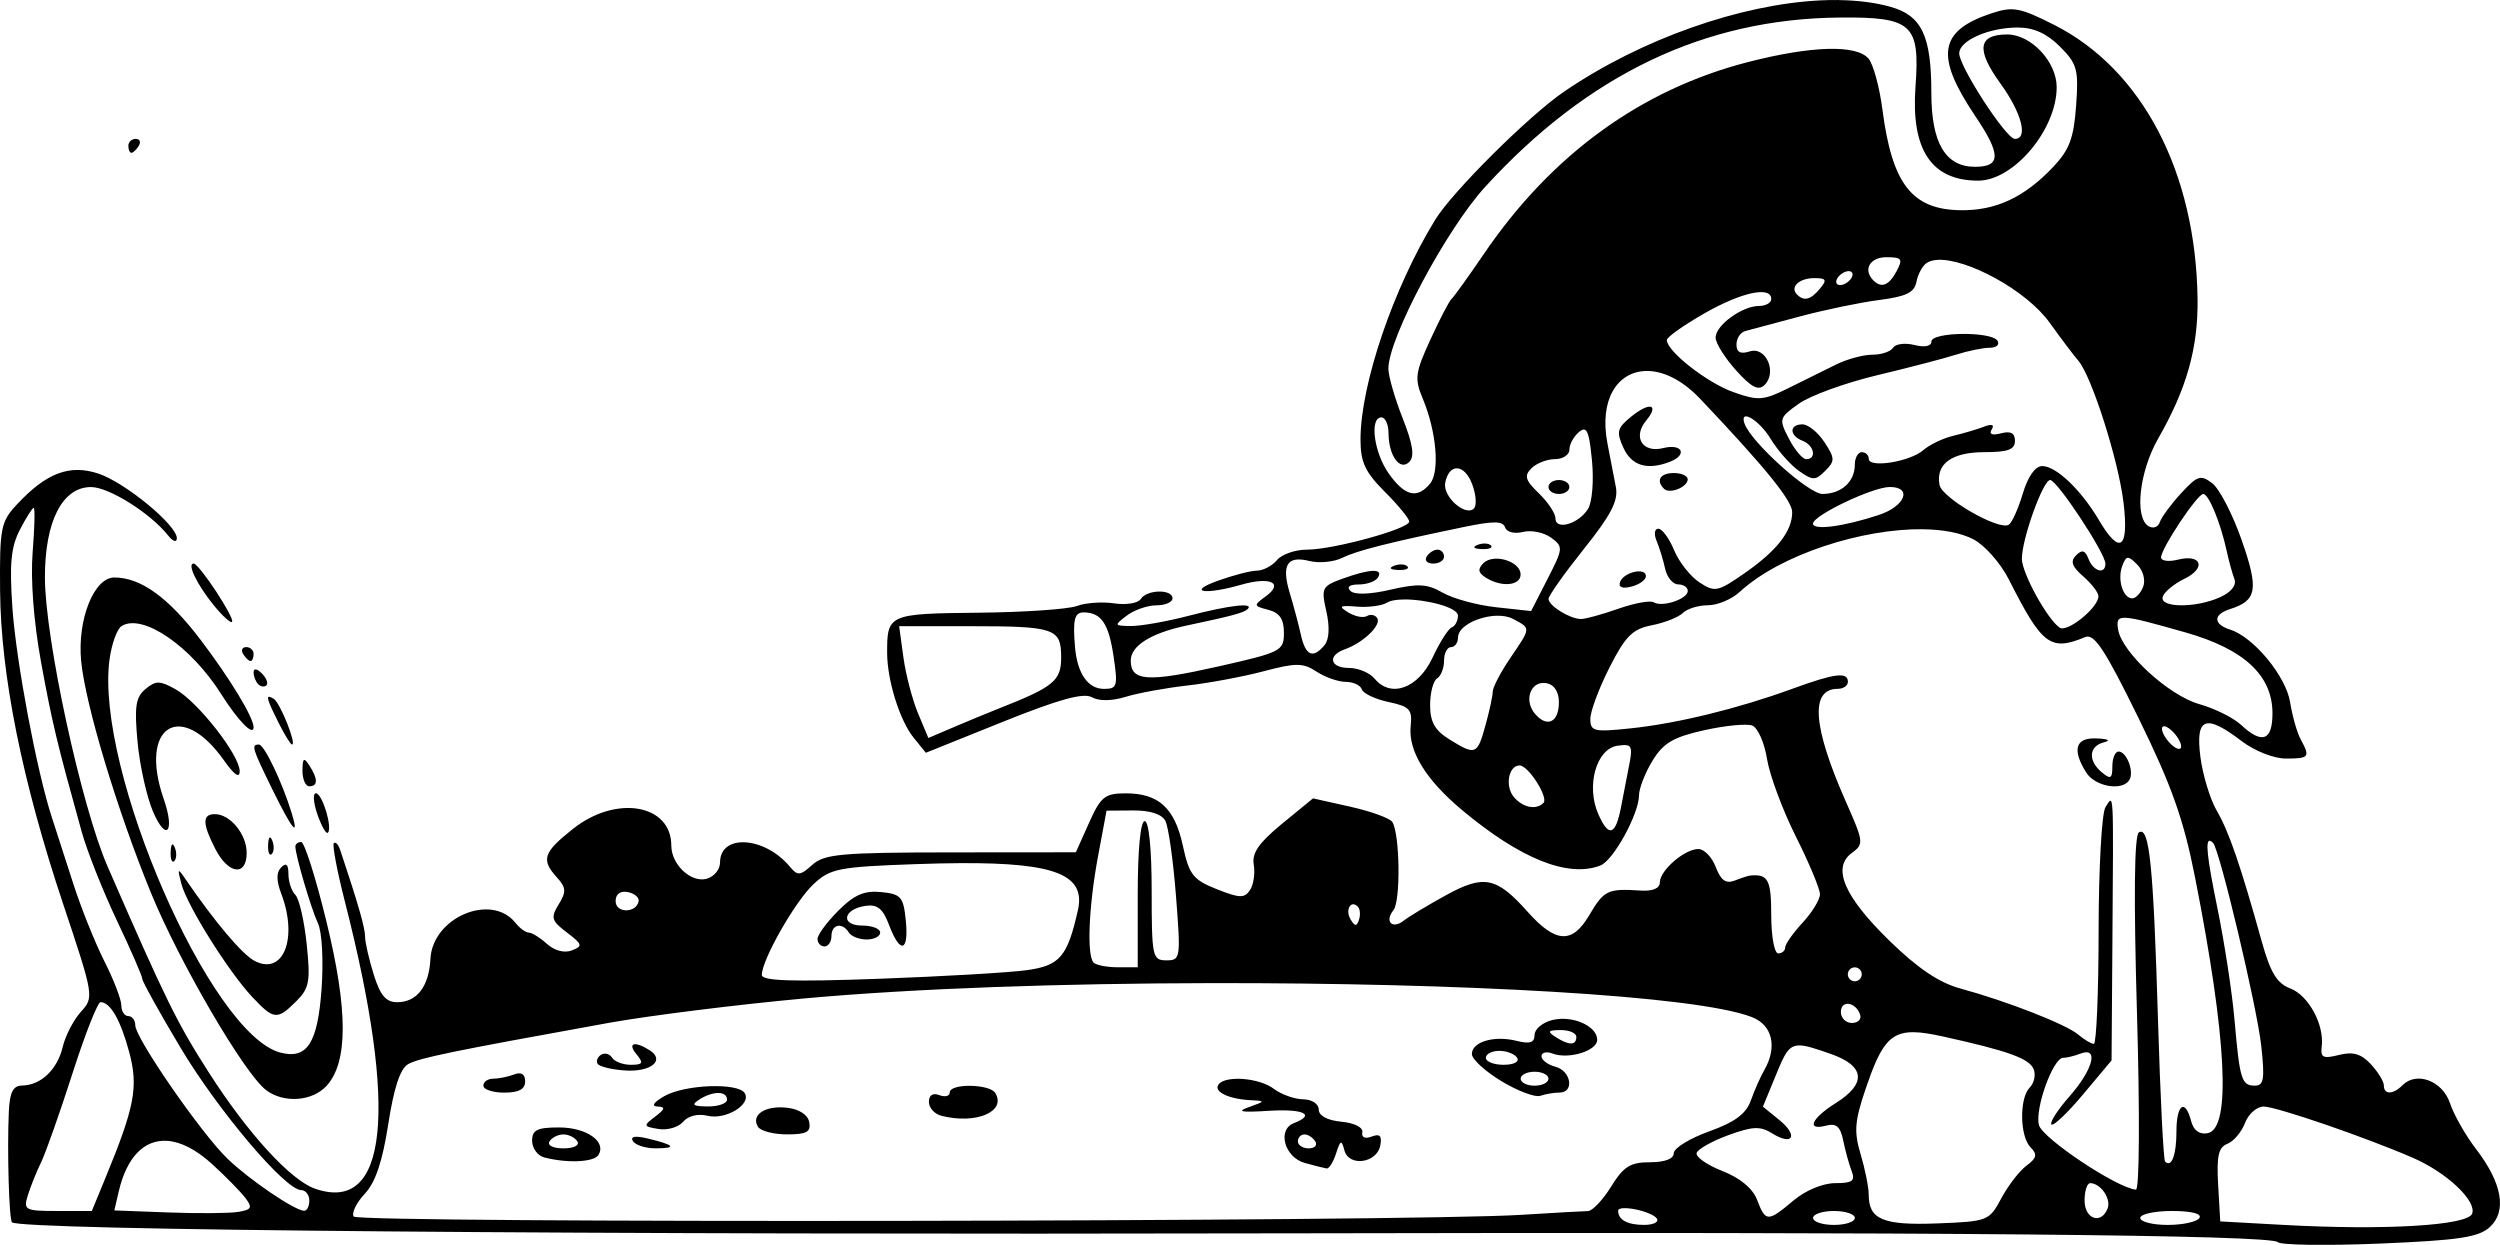 <?xml version="1.0" encoding="UTF-8" standalone="no"?>
<!-- Created with Inkscape (http://www.inkscape.org/) -->

<svg
   width="95.016mm"
   height="47.31mm"
   viewBox="0 0 95.016 47.31"
   version="1.1"
   id="svg463"
   xml:space="preserve"
   inkscape:version="1.2 (dc2aedaf03, 2022-05-15)"
   sodipodi:docname="18th century gunman.svg"
   xmlns:inkscape="http://www.inkscape.org/namespaces/inkscape"
   xmlns:sodipodi="http://sodipodi.sourceforge.net/DTD/sodipodi-0.dtd"
   xmlns="http://www.w3.org/2000/svg"
   xmlns:svg="http://www.w3.org/2000/svg"
   xmlns:rdf="http://www.w3.org/1999/02/22-rdf-syntax-ns#"
   xmlns:cc="http://creativecommons.org/ns#"
   xmlns:dc="http://purl.org/dc/elements/1.1/"><title
     id="title496">18th century gunman</title><sodipodi:namedview
     id="namedview465"
     pagecolor="#ffffff"
     bordercolor="#666666"
     borderopacity="1.0"
     inkscape:showpageshadow="2"
     inkscape:pageopacity="0.0"
     inkscape:pagecheckerboard="0"
     inkscape:deskcolor="#d1d1d1"
     inkscape:document-units="mm"
     showgrid="false"
     inkscape:zoom="0.69041105"
     inkscape:cx="306.33924"
     inkscape:cy="409.90074"
     inkscape:window-width="1920"
     inkscape:window-height="991"
     inkscape:window-x="-9"
     inkscape:window-y="-9"
     inkscape:window-maximized="1"
     inkscape:current-layer="layer1" /><defs
     id="defs460" /><g
     inkscape:label="Lager 1"
     inkscape:groupmode="layer"
     id="layer1"
     transform="translate(-23.905,-70.504)"><path
       id="path479"
       style="fill:#000000;stroke-width:0.265"
       d="m 93.793,70.505 c -0.238,-0.003 -0.482,0.002 -0.732,0.015 -2.992,0.154 -6.737,1.44 -9.702,3.46 -1.337,0.91 -4.25,3.805 -4.907,4.876 -1.592,2.594 -2.839,6.262 -2.839,8.352 0,0.863 0.175,1.238 0.926,1.989 0.509,0.509 0.926,1.018 0.926,1.13 0,0.276 -2.882,1.067 -3.888,1.067 -0.446,0 -0.958,0.179 -1.139,0.397 -0.181,0.218 -0.523,0.399 -0.76,0.401 -0.237,0.002 -0.907,0.175 -1.489,0.385 -1.2,0.432 -0.496,0.548 0.899,0.148 1.096,-0.314 1.621,-0.067 0.931,0.438 -0.482,0.352 -0.478,0.37 0.092,0.519 0.429,0.112 0.591,0.352 0.591,0.872 0,0.69 -0.095,0.739 -2.514,1.284 -2.674,0.602 -3.307,0.558 -3.307,-0.23 0,-0.56 0.769,-1.043 2.117,-1.328 1.738,-0.367 2.188,-0.489 2.329,-0.629 0.255,-0.255 -0.692,-0.147 -2.239,0.256 -0.838,0.218 -1.826,0.393 -2.196,0.389 -0.648,-0.008 -0.654,-0.022 -0.159,-0.397 0.282,-0.214 0.788,-0.389 1.124,-0.389 0.336,0 0.611,-0.119 0.611,-0.265 0,-0.358 -0.982,-0.338 -1.206,0.025 -0.099,0.16 -0.552,0.234 -1.008,0.166 -0.456,-0.068 -1.096,-0.023 -1.423,0.1 -0.327,0.123 -2.016,0.238 -3.752,0.255 -3.4,0.034 -3.46,0.06 -3.457,1.525 0.002,1.047 0.478,2.57 1.006,3.223 l 0.465,0.575 2.933,-1.179 c 2.116,-0.851 3.055,-1.11 3.373,-0.933 0.275,0.154 0.761,0.148 1.292,-0.015 0.468,-0.144 1.521,-0.337 2.338,-0.429 0.817,-0.092 2.124,-0.336 2.903,-0.542 1.234,-0.326 1.494,-0.324 2.011,0.014 0.326,0.214 0.825,0.389 1.109,0.389 0.284,0 0.559,0.129 0.612,0.286 0.052,0.157 0.509,0.373 1.014,0.48 0.804,0.169 0.909,0.284 0.842,0.912 -0.101,0.94 0.569,2.038 1.948,3.191 2.225,1.86 4.03,2.584 5.263,2.111 0.491,-0.189 1.465,-1.961 1.467,-2.669 5.4e-4,-0.26 0.23,-0.85 0.511,-1.311 0.412,-0.676 0.789,-0.899 1.961,-1.161 0.798,-0.178 1.622,-0.259 1.832,-0.178 0.21,0.081 0.463,0.652 0.561,1.269 0.099,0.617 0.592,1.943 1.096,2.948 0.504,1.004 0.916,1.992 0.916,2.195 0,0.203 -0.298,0.69 -0.661,1.082 -0.364,0.393 -0.661,0.816 -0.661,0.94 0,0.124 -0.119,0.226 -0.265,0.226 -0.146,0 -0.265,-0.655 -0.265,-1.455 0,-1.344 -0.117,-1.566 -0.794,-1.506 -0.073,0.006 -0.339,0.092 -0.592,0.191 -0.338,0.131 -0.528,-0.003 -0.721,-0.51 -0.144,-0.379 -0.442,-0.688 -0.662,-0.688 -0.525,0 -1.465,0.814 -1.465,1.269 0,0.226 -0.269,0.34 -0.728,0.31 -1.254,-0.083 -1.393,-0.016 -1.958,0.942 -0.647,1.096 -1.275,1.059 -2.341,-0.138 -1.177,-1.321 -1.661,-1.42 -3.095,-0.63 -0.699,0.384 -1.422,0.819 -1.607,0.966 -0.439,0.347 -0.744,0.039 -0.394,-0.397 0.277,-0.346 0.245,-2.882 -0.043,-3.348 -0.088,-0.143 -0.803,-0.404 -1.588,-0.58 l -1.427,-0.319 -1.177,0.965 c -0.883,0.724 -1.152,1.113 -1.075,1.558 0.056,0.327 -0.008,0.76 -0.143,0.963 -0.208,0.315 -0.396,0.31 -1.263,-0.035 -0.903,-0.359 -1.049,-0.547 -1.289,-1.652 -0.311,-1.436 -0.916,-1.99 -2.175,-1.99 -0.789,0 -0.944,0.125 -1.39,1.12 l -0.502,1.12 -4.749,0.004 c -4.172,0.004 -4.811,0.061 -5.268,0.474 -0.46,0.415 -0.558,0.424 -0.85,0.072 -0.961,-1.158 -2.656,-1.262 -2.656,-0.162 0,0.267 -0.231,0.546 -0.514,0.62 -0.596,0.156 -1.338,-0.544 -1.338,-1.263 0,-1.576 -2.096,-1.935 -3.732,-0.639 -1.138,0.901 -1.228,1.173 -0.615,1.85 0.351,0.388 0.361,0.546 0.066,1.025 -0.31,0.504 -0.276,0.621 0.311,1.067 0.595,0.452 0.613,0.519 0.189,0.682 -0.284,0.109 -0.66,0.01 -0.945,-0.248 -0.261,-0.236 -0.571,-0.429 -0.689,-0.429 -0.118,0 -0.346,-0.166 -0.508,-0.37 -0.917,-1.155 -3.153,-0.207 -3.232,1.369 -0.053,1.047 -0.513,1.646 -1.263,1.646 -0.427,0 -0.645,-0.257 -0.893,-1.054 -0.181,-0.58 -0.329,-1.23 -0.329,-1.446 0,-0.331 -0.264,-1.25 -0.947,-3.292 -0.068,-0.203 -0.176,-0.316 -0.24,-0.252 -0.064,0.064 0.125,1.063 0.421,2.221 2.034,7.959 1.626,11.873 -1.136,10.91 -0.927,-0.323 -2.546,-2.092 -4.026,-4.401 -1.225,-1.912 -1.638,-2.752 -3.858,-7.845 -0.995,-2.283 -2.378,-8.659 -2.381,-10.98 -0.003,-2.136 0.661,-3.44 1.752,-3.44 0.68,0 2.26,0.993 2.931,1.841 0.181,0.229 0.326,0.276 0.331,0.108 0.014,-0.492 -1.967,-2.126 -2.983,-2.461 -1.094,-0.361 -1.977,-0.027 -3.094,1.172 -0.615,0.66 -0.66,0.891 -0.641,3.266 0.025,3.211 0.839,7.255 2.396,11.918 1.172,3.509 1.178,3.545 0.675,4.101 -0.279,0.308 -0.591,0.91 -0.692,1.338 -0.204,0.858 -0.827,1.451 -1.539,1.463 -0.349,0.006 -0.474,0.253 -0.508,1 -0.067,1.461 0.008,4.086 0.12,4.198 0.301,0.301 21.473,0.483 48.873,0.419 24.167,-0.057 36.981,0.059 37.243,0.335 l -5.1e-4,5.2e-4 c 0.108,0.113 1.847,0.138 3.864,0.055 3.001,-0.124 3.763,-0.238 4.188,-0.622 0.666,-0.603 0.48,-1.672 -0.517,-2.971 -0.399,-0.52 -0.845,-1.304 -0.99,-1.742 -0.282,-0.848 -1.267,-1.223 -1.803,-0.686 -0.364,0.364 -0.711,0.369 -0.711,0.011 0,-0.152 -0.223,-0.515 -0.495,-0.808 -0.37,-0.397 -0.677,-0.486 -1.213,-0.351 -0.601,0.151 -0.707,0.099 -0.654,-0.317 0.106,-0.827 -0.499,-1.947 -1.195,-2.211 -0.505,-0.192 -0.754,-0.6 -1.083,-1.781 -0.809,-2.903 -1.248,-4.18 -1.709,-4.971 -0.254,-0.437 -0.535,-1.359 -0.624,-2.051 -0.193,-1.501 0.193,-1.647 1.572,-0.595 0.489,0.373 1.221,0.661 1.678,0.661 0.889,0 0.93,-0.054 0.561,-0.731 -0.138,-0.253 -0.317,-0.885 -0.4,-1.405 -0.157,-0.992 -1.386,-2.481 -2.28,-2.765 -0.651,-0.207 -0.653,-0.574 -0.004,-0.78 1.026,-0.326 1.097,-0.745 0.442,-2.62 -0.343,-0.981 -0.845,-1.953 -1.116,-2.16 -0.442,-0.337 -0.565,-0.298 -1.188,0.379 -0.382,0.415 -0.746,0.91 -0.809,1.099 -0.063,0.19 -0.256,0.257 -0.43,0.149 -0.542,-0.335 -0.347,-2.081 0.374,-3.338 1.077,-1.879 1.516,-3.436 1.492,-5.292 -0.062,-4.822 -2.105,-8.728 -5.448,-10.42 -1.302,-0.659 -1.571,-0.709 -2.376,-0.443 -2.013,0.664 -2.166,1.618 -0.627,3.905 0.985,1.464 0.985,1.931 -0.004,1.931 -1.127,0 -1.663,-0.904 -1.663,-2.806 0,-2.179 -0.365,-2.944 -1.563,-3.277 -0.58,-0.161 -1.239,-0.243 -1.953,-0.253 z m 0.033,0.665 c 2.758,-0.023 3.055,0.249 2.88,2.628 -0.175,2.398 0.607,3.572 2.38,3.572 1.355,0 2.986,-1.942 2.986,-3.553 0,-0.965 -0.974,-2.003 -1.879,-2.003 -1.113,0 -1.193,0.576 -0.256,1.868 0.805,1.111 1.062,2.101 0.545,2.101 -0.33,0 -2.114,-2.745 -2.114,-3.252 0,-0.484 1.128,-0.981 2.226,-0.981 0.604,0 1.103,0.226 1.602,0.725 0.657,0.657 0.714,0.866 0.614,2.249 -0.09,1.239 -0.255,1.678 -0.887,2.342 -1.087,1.144 -2.175,1.648 -3.508,1.628 -1.849,-0.028 -2.6,-0.999 -2.968,-3.84 -0.109,-0.839 -0.344,-1.703 -0.523,-1.918 -0.449,-0.541 -2.149,-0.496 -4.562,0.121 -4.073,1.042 -7.485,3.516 -10.056,7.292 -0.594,0.873 -1.151,1.647 -1.236,1.72 -0.085,0.073 -0.445,0.765 -0.799,1.537 -0.582,1.267 -0.611,1.487 -0.292,2.249 0.522,1.25 0.653,2.778 0.277,3.231 -0.489,0.589 -0.958,0.476 -1.565,-0.377 -0.568,-0.797 -0.745,-2.142 -0.283,-2.142 0.146,0 0.267,0.268 0.269,0.595 0.006,0.866 0.432,1.456 0.791,1.097 0.207,-0.207 0.136,-0.672 -0.254,-1.661 -0.298,-0.755 -0.542,-1.602 -0.542,-1.882 0,-1.157 2.197,-5.288 3.671,-6.901 3.907,-4.279 8.349,-6.402 13.483,-6.444 z m -64.763,4.612 c -0.154,0 -0.28,0.119 -0.28,0.265 0,0.146 0.053,0.265 0.117,0.265 0.064,0 0.19,-0.119 0.28,-0.265 0.09,-0.146 0.037,-0.265 -0.117,-0.265 z m 66.537,4.498 c 0.589,0 0.636,0.065 0.388,0.529 -0.292,0.546 -0.575,0.659 -0.882,0.353 -0.405,-0.404 -0.137,-0.882 0.494,-0.882 z m 1.937,0.1 c 1.109,-0.066 3.379,1.146 4.274,2.396 0.424,0.592 0.911,1.238 1.082,1.435 0.511,0.589 1.532,3.801 1.722,5.413 0.206,1.752 -0.145,1.993 -0.939,0.645 -0.674,-1.144 -1.625,-2.051 -2.151,-2.051 -0.268,0 -0.544,0.39 -0.741,1.047 -0.173,0.576 -0.412,1.108 -0.532,1.182 -0.375,0.232 -2.541,-1.014 -2.633,-1.514 -0.148,-0.798 0.465,-1.244 1.708,-1.244 0.89,0 1.159,-0.099 1.159,-0.427 0,-0.298 -0.161,-0.386 -0.53,-0.289 -0.337,0.088 -0.465,0.035 -0.353,-0.146 0.113,-0.183 0.01,-0.222 -0.289,-0.107 -0.256,0.098 -0.781,0.254 -1.168,0.345 -0.387,0.092 -0.899,0.336 -1.138,0.544 -0.514,0.446 -2.078,0.696 -2.078,0.333 0,-0.139 -0.119,-0.252 -0.265,-0.252 -0.146,0 -0.265,0.215 -0.265,0.476 0,0.648 -0.513,1.111 -1.229,1.111 -0.529,0 -2.705,-1.96 -2.96,-2.666 -0.217,-0.601 0.542,-0.163 0.988,0.569 0.272,0.448 0.758,0.998 1.079,1.223 0.527,0.369 0.624,0.369 0.997,-0.004 0.375,-0.375 0.372,-0.476 -0.03,-1.09 -0.244,-0.373 -0.62,-0.677 -0.835,-0.677 -0.509,0 -0.505,0.429 0.006,0.625 0.44,0.169 0.545,0.698 0.139,0.698 -0.142,0 -0.438,-0.349 -0.659,-0.777 -0.39,-0.753 -0.378,-0.794 0.379,-1.333 0.429,-0.306 1.768,-0.792 2.974,-1.08 1.207,-0.288 2.56,-0.641 3.007,-0.784 0.447,-0.143 1.019,-0.26 1.272,-0.26 0.253,0 0.386,-0.119 0.296,-0.265 -0.226,-0.366 -2.514,-0.339 -2.514,0.029 0,0.179 -0.252,0.23 -0.645,0.131 -0.355,-0.089 -0.719,-0.043 -0.809,0.103 -0.09,0.146 -0.445,0.266 -0.789,0.266 -0.343,0 -0.962,0.167 -1.374,0.371 -0.412,0.204 -1.226,0.606 -1.808,0.895 -0.965,0.479 -1.151,0.493 -2.108,0.153 -0.992,-0.352 -2.522,-1.551 -2.522,-1.978 0,-0.108 0.64,-0.561 1.422,-1.009 1.414,-0.809 2.547,-1.053 2.547,-0.549 0,0.146 -0.212,0.265 -0.47,0.265 -0.637,0 -1.646,0.736 -1.646,1.201 0,0.208 0.349,0.767 0.776,1.242 0.587,0.653 0.851,0.79 1.085,0.56 0.488,-0.481 0.054,-1.472 -0.559,-1.277 -0.356,0.113 -0.508,0.035 -0.508,-0.261 0,-0.233 0.149,-0.463 0.331,-0.511 0.182,-0.048 1.105,-0.295 2.051,-0.549 0.946,-0.254 2.314,-0.539 3.04,-0.632 1.037,-0.133 1.341,-0.284 1.42,-0.699 0.055,-0.291 0.234,-0.613 0.397,-0.716 0.104,-0.065 0.239,-0.101 0.397,-0.11 z m -3.37,0.429 c 0.146,0 0.191,0.119 0.101,0.265 -0.09,0.146 -0.282,0.265 -0.428,0.265 -0.145,0 -0.191,-0.119 -0.101,-0.265 0.09,-0.146 0.283,-0.265 0.428,-0.265 z m -1.306,0.265 c 0.455,0 0.491,0.066 0.217,0.397 -0.356,0.429 -0.608,0.494 -0.874,0.228 -0.282,-0.282 0.078,-0.625 0.658,-0.625 z m -6.43,3.53 c 0.628,-0.026 1.378,0.304 2.097,1.063 2.469,2.604 3.492,3.865 3.492,4.302 0,0.725 -0.585,1.472 -1.828,2.333 -1.006,0.697 -1.114,0.719 -1.699,0.335 -0.344,-0.225 -0.777,-0.776 -0.962,-1.224 -0.185,-0.448 -0.455,-0.814 -0.598,-0.814 -0.146,0 -0.175,0.204 -0.066,0.463 0.107,0.255 0.253,0.731 0.324,1.058 0.071,0.327 0.294,0.595 0.495,0.595 0.201,0 0.366,0.111 0.366,0.247 0,0.308 -0.97,0.633 -1.292,0.434 -0.131,-0.081 -0.743,0.03 -1.359,0.248 -0.616,0.217 -1.253,0.391 -1.417,0.387 -0.428,-0.012 -1.224,-0.509 -1.224,-0.765 0,-0.12 0.605,-0.974 1.344,-1.899 1.033,-1.292 1.314,-1.836 1.215,-2.349 -0.071,-0.367 -0.214,-1.112 -0.319,-1.655 -0.326,-1.684 0.385,-2.715 1.432,-2.758 z m 0.215,1.361 c -0.116,-0.033 -0.383,0.081 -0.732,0.363 -0.551,0.446 -0.586,0.585 -0.307,1.197 0.311,0.682 0.903,0.861 1.76,0.532 0.689,-0.265 0.48,-0.706 -0.249,-0.523 -0.788,0.198 -1.169,-0.417 -0.648,-1.046 0.256,-0.309 0.291,-0.49 0.175,-0.523 z m -2.544,0.864 c 0.156,0.004 0.227,0.327 0.309,1.178 0.074,0.775 0.008,1.584 -0.151,1.839 -0.357,0.572 -1.237,0.828 -1.237,0.36 0,-0.189 -0.284,-0.617 -0.63,-0.951 -0.52,-0.501 -0.569,-0.668 -0.283,-0.954 0.191,-0.191 0.594,-0.347 0.895,-0.347 0.301,0 0.548,-0.164 0.548,-0.364 0,-0.2 0.163,-0.5 0.363,-0.666 0.074,-0.062 0.136,-0.096 0.188,-0.095 z m -4.814,1.474 c 0.201,0.009 0.42,0.21 0.567,0.598 0.152,0.399 0.182,0.818 0.068,0.93 -0.324,0.317 -1.192,-0.459 -1.091,-0.976 0.073,-0.379 0.256,-0.561 0.456,-0.552 z m 8.232,0.18 c -0.516,0 -0.69,0.281 -0.371,0.599 0.212,0.212 0.9,-0.065 0.9,-0.363 0,-0.13 -0.238,-0.237 -0.529,-0.237 z m -4.366,0.265 c -0.218,0 -0.397,0.119 -0.397,0.265 0,0.146 0.179,0.265 0.397,0.265 0.218,0 0.397,-0.119 0.397,-0.265 0,-0.146 -0.179,-0.265 -0.397,-0.265 z m 18.67,0 c 0.263,0 2.1,2.782 2.1,3.18 0,0.424 -0.459,0.295 -0.642,-0.181 -0.127,-0.331 -0.245,-0.366 -0.472,-0.138 -0.228,0.228 -0.16,0.427 0.273,0.803 0.317,0.275 0.576,0.614 0.576,0.753 0,0.432 -1.183,1.391 -1.473,1.194 -0.473,-0.321 -1.437,-2.077 -1.437,-2.618 0,-0.754 0.804,-2.993 1.075,-2.993 z m -6.095,0.265 c 0.872,0 0.584,0.733 -0.419,1.064 -1.34,0.442 -2.499,0.594 -2.499,0.328 0,-0.31 2.268,-1.392 2.918,-1.392 z m 11.914,0.265 c 0.208,0 0.657,1.091 0.889,2.159 0.084,0.387 0.217,0.872 0.296,1.077 0.088,0.23 -0.12,0.494 -0.541,0.686 -0.926,0.422 -2.323,0.41 -2.183,-0.019 0.059,-0.182 0.429,-0.487 0.821,-0.678 0.845,-0.412 0.656,-0.955 -0.252,-0.727 -0.348,0.087 -0.633,0.048 -0.633,-0.087 0,-0.342 1.375,-2.41 1.602,-2.41 z m -82.456,0.529 c 0.052,0 0.034,0.759 -0.041,1.687 -0.083,1.037 0.04,2.643 0.318,4.167 0.425,2.323 0.601,3.059 1.547,6.459 0.204,0.733 0.805,2.247 1.335,3.366 0.531,1.118 0.965,2.116 0.965,2.216 0,0.101 0.652,1.275 1.448,2.61 1.432,2.4 3.992,5.424 4.592,5.424 0.17,0 0.31,0.179 0.31,0.397 0,0.218 -0.089,0.394 -0.198,0.389 -0.368,-0.015 -2.077,-1.177 -2.908,-1.976 -1.003,-0.965 -3.508,-4.589 -3.508,-5.074 0,-0.192 -0.119,-0.35 -0.265,-0.35 -0.146,0 -0.265,-0.183 -0.265,-0.406 0,-0.223 -0.29,-0.978 -0.644,-1.677 -0.354,-0.699 -0.89,-2.035 -1.189,-2.968 -0.299,-0.933 -0.663,-2.058 -0.807,-2.499 -0.569,-1.737 -1.357,-5.92 -1.499,-7.954 -0.117,-1.682 -0.057,-2.321 0.282,-2.977 0.237,-0.459 0.474,-0.835 0.527,-0.835 z m 55.533,0.553 c 0.238,0.003 0.347,0.065 0.388,0.187 0.06,0.181 0.353,0.256 0.68,0.174 0.315,-0.079 0.794,0.018 1.064,0.215 0.474,0.347 0.469,0.401 -0.132,1.576 l -0.623,1.216 -1.323,-0.144 c -0.728,-0.079 -1.643,-0.328 -2.035,-0.553 -0.588,-0.338 -0.934,-0.358 -1.984,-0.115 -0.784,0.181 -1.368,0.2 -1.523,0.048 -0.157,-0.153 -0.038,-0.246 0.315,-0.246 0.312,0 0.64,-0.119 0.73,-0.265 0.216,-0.35 -0.297,-0.335 -1.333,0.04 -0.798,0.289 -0.831,0.354 -0.629,1.248 0.134,0.593 0.108,1.07 -0.069,1.283 h -5.17e-4 c -0.438,0.528 -0.721,0.405 -0.897,-0.388 -0.089,-0.4 -0.278,-1.112 -0.421,-1.582 -0.327,-1.077 -0.108,-1.442 0.741,-1.229 0.366,0.092 0.925,0.04 1.241,-0.116 0.562,-0.277 1.754,-0.579 4.658,-1.181 0.552,-0.114 0.917,-0.17 1.155,-0.167 z m 16.268,0.26 c 0.762,0.009 1.432,0.13 1.92,0.382 0.428,0.221 1.033,0.906 1.344,1.521 1.27,2.51 1.579,2.743 2.909,2.193 0.34,-0.141 0.753,0.489 2.022,3.079 1.258,2.567 1.711,3.843 2.144,6.034 1.215,6.162 1.384,9.573 0.482,9.744 -0.312,0.059 -0.533,-0.103 -0.626,-0.46 -0.229,-0.874 -0.559,-0.643 -0.559,0.391 0,0.899 -0.186,1.393 -0.431,1.148 -0.062,-0.062 -0.184,-2.493 -0.271,-5.402 -0.175,-5.877 -0.326,-7.356 -0.724,-7.11 -0.177,0.109 -0.202,2.437 -0.074,6.881 0.111,3.845 0.093,6.707 -0.04,6.697 -0.715,-0.057 -3.56,-1.952 -3.687,-2.457 -0.158,-0.628 0.538,-2.552 0.922,-2.552 0.132,0 0.428,-0.072 0.658,-0.161 0.705,-0.271 0.486,0.596 -0.41,1.616 -0.456,0.519 -0.769,1.004 -0.695,1.078 0.074,0.074 0.618,-0.444 1.21,-1.151 l 1.076,-1.285 0.033,-4.613 c 0.041,-5.816 0.057,-5.509 -0.265,-5.01 -0.141,0.218 -0.258,2.332 -0.26,4.696 -0.002,2.365 -0.084,4.299 -0.181,4.299 -0.098,0 -0.366,-0.16 -0.595,-0.354 -0.463,-0.392 -2.699,-1.266 -4.483,-1.752 -0.805,-0.219 -1.62,-0.769 -2.693,-1.816 -1.724,-1.682 -2.191,-2.775 -1.426,-3.335 0.458,-0.335 0.449,-0.42 -0.209,-1.905 -1.282,-2.891 -1.39,-4.332 -0.325,-4.332 0.211,0 0.383,-0.119 0.383,-0.265 0,-0.389 -0.498,-0.327 -2.12,0.266 -2.052,0.75 -4.368,1.317 -6.144,1.502 -1.393,0.146 -1.525,0.114 -1.525,-0.36 0,-0.286 0.327,-1.164 0.728,-1.953 0.608,-1.199 0.873,-1.462 1.612,-1.607 0.486,-0.095 1.016,-0.305 1.177,-0.466 0.161,-0.161 0.589,-0.293 0.951,-0.293 0.362,0 0.903,-0.226 1.204,-0.503 1.561,-1.439 4.685,-2.415 6.972,-2.387 z m -16.634,0.542 c -0.092,-0.004 -0.197,0.013 -0.292,0.051 -0.211,0.084 -0.148,0.147 0.16,0.16 0.279,0.011 0.435,-0.051 0.347,-0.139 -0.044,-0.044 -0.123,-0.068 -0.215,-0.072 z m -1.815,0.232 c -0.137,0 -0.322,0.119 -0.412,0.265 -0.09,0.146 0.022,0.265 0.249,0.265 0.227,0 0.412,-0.119 0.412,-0.265 0,-0.146 -0.112,-0.265 -0.249,-0.265 z m 26.236,0.311 c 0.079,-0.006 0.183,0.08 0.359,0.257 0.223,0.223 0.322,0.591 0.226,0.84 -0.094,0.244 -0.28,0.444 -0.414,0.444 -0.356,0 -0.577,-0.722 -0.379,-1.238 0.076,-0.197 0.129,-0.297 0.208,-0.303 z m -24.107,0.038 c -0.151,0.017 -0.287,0.069 -0.383,0.165 -0.226,0.226 -0.203,0.364 0.093,0.551 0.593,0.375 1.32,0.308 1.32,-0.121 0,-0.376 -0.579,-0.646 -1.03,-0.595 z m -49.405,0.18 c -0.257,0 0.127,0.796 0.762,1.579 0.326,0.403 0.64,0.691 0.698,0.64 0.133,-0.117 -1.249,-2.22 -1.46,-2.22 z m 45.916,0.033 c -0.092,-0.004 -0.197,0.013 -0.292,0.051 -0.211,0.084 -0.148,0.147 0.16,0.16 0.279,0.011 0.435,-0.051 0.347,-0.139 -0.044,-0.044 -0.123,-0.068 -0.215,-0.072 z m 8.922,0.27 c -0.251,0.033 -0.554,0.19 -0.625,0.404 -0.066,0.197 0.095,0.258 0.441,0.167 0.299,-0.078 0.544,-0.256 0.544,-0.395 0,-0.088 -0.053,-0.141 -0.136,-0.166 -0.062,-0.019 -0.14,-0.021 -0.224,-0.01 z m -57.849,0.226 c -0.777,0 -1.414,1.605 -1.262,3.179 0.159,1.653 1.371,5.678 2.654,8.811 1.08,2.637 3.547,6.864 4.373,7.492 h 5.16e-4 c 0.672,0.511 1.762,0.432 2.303,-0.165 0.816,-0.902 0.814,-2.867 -0.006,-6.231 -0.406,-1.668 -0.839,-3.032 -0.961,-3.032 -0.122,0 -0.222,0.076 -0.222,0.168 0,0.337 0.595,2.361 0.86,2.926 0.153,0.325 0.212,1.421 0.135,2.494 -0.147,2.06 -0.55,2.681 -1.566,2.415 -2.664,-0.697 -7.05,-10.785 -6.493,-14.936 0.08,-0.595 0.287,-1.169 0.461,-1.276 0.797,-0.493 2.631,0.761 3.784,2.588 0.641,1.015 1.231,1.618 1.231,1.258 0,-0.372 -0.905,-1.863 -2.023,-3.333 -1.217,-1.6 -2.267,-2.358 -3.269,-2.358 z m 49.016,0.835 c 0.832,-0.006 2.049,0.297 2.049,0.614 0,0.197 -0.105,0.398 -0.235,0.447 -0.129,0.049 -0.457,0.564 -0.728,1.146 -0.545,1.171 -1.583,1.551 -2.201,0.807 -0.187,-0.226 -0.623,-0.41 -0.969,-0.41 -0.732,0 -0.842,-0.47 -0.166,-0.71 0.697,-0.247 1.396,-0.917 1.232,-1.181 -0.079,-0.128 -0.254,-0.166 -0.389,-0.083 -0.134,0.083 -0.454,0.022 -0.71,-0.135 -0.391,-0.241 -0.339,-0.276 0.329,-0.222 0.437,0.035 0.951,-0.034 1.143,-0.152 0.132,-0.082 0.367,-0.118 0.644,-0.12 z m -12.172,0.492 c 0.663,0.008 0.944,0.419 1.129,1.65 0.173,1.157 0.144,1.257 -0.362,1.257 -0.61,0 -1.014,-0.584 -1.1,-1.587 -0.089,-1.051 -0.021,-1.323 0.333,-1.319 z m 15.707,0.127 c 0.227,-0.004 0.442,0.032 0.608,0.121 0.686,0.367 0.689,0.318 -0.109,1.493 -0.364,0.536 -0.662,1.107 -0.663,1.269 -8.1e-4,0.162 -0.125,0.74 -0.277,1.286 -0.312,1.125 -0.373,1.148 -1.375,0.527 -0.549,-0.34 -0.728,-0.66 -0.728,-1.3 0,-0.467 0.119,-0.923 0.265,-1.013 0.146,-0.09 0.265,-0.395 0.265,-0.677 0,-0.282 0.119,-0.514 0.265,-0.514 0.146,0 0.265,-0.164 0.265,-0.365 0,-0.435 0.803,-0.815 1.485,-0.827 z m 23.893,0.078 c 0.335,0.014 1,0.195 2.271,0.556 2.231,0.634 3.307,1.634 3.307,3.076 0,1.042 -0.394,1.185 -1.198,0.435 -0.287,-0.268 -1,-0.621 -1.585,-0.786 -1.156,-0.325 -2.94,-1.962 -3.083,-2.828 -0.051,-0.312 -0.047,-0.466 0.288,-0.453 z m -46.617,0.32 h 2.66 c 3.268,0 3.497,0.078 3.497,1.189 0,0.889 -0.281,1.118 -2.385,1.946 -0.362,0.142 -1.109,0.451 -1.66,0.686 l -1.002,0.427 -0.393,-0.939 c -0.216,-0.517 -0.466,-1.473 -0.555,-2.124 z m -24.815,0.794 c -0.154,0 -0.207,0.119 -0.117,0.265 0.09,0.146 0.216,0.265 0.28,0.265 0.064,0 0.117,-0.119 0.117,-0.265 0,-0.146 -0.126,-0.265 -0.28,-0.265 z m 0.365,0.848 c -0.055,-0.007 -0.085,0.031 -0.085,0.114 0,0.15 0.08,0.353 0.177,0.45 0.097,0.097 0.237,0.115 0.313,0.04 0.075,-0.075 -0.004,-0.278 -0.176,-0.45 -0.095,-0.095 -0.173,-0.146 -0.228,-0.153 z m -3.697,0.502 c -0.162,-0.002 -0.299,0.08 -0.496,0.243 -0.375,0.311 -0.428,0.666 -0.302,2.018 0.084,0.902 0.351,2.096 0.592,2.653 0.503,1.162 0.837,0.757 0.403,-0.488 -0.965,-2.768 0.646,-3.801 2.291,-1.468 0.391,0.555 0.595,0.694 0.595,0.406 0,-0.604 -1.589,-2.635 -2.432,-3.108 -0.3,-0.168 -0.489,-0.253 -0.651,-0.255 z m 52.55,0.018 c 0.064,-0.01 0.134,-0.01 0.208,0.005 0.289,0.056 0.464,0.33 0.464,0.726 0,0.767 -0.457,0.98 -0.916,0.427 -0.38,-0.458 -0.205,-1.085 0.244,-1.158 z m -48.349,0.52 c -0.109,-4.5e-4 -0.003,0.261 0.357,0.982 0.229,0.459 0.461,0.834 0.515,0.834 0.182,0 -0.451,-1.586 -0.693,-1.736 -0.083,-0.051 -0.143,-0.08 -0.179,-0.08 z m 72.043,1.123 c 0.099,0.015 0.254,0.127 0.394,0.296 0.187,0.225 0.281,0.469 0.208,0.542 -0.073,0.073 -0.285,-0.052 -0.472,-0.278 -0.187,-0.225 -0.281,-0.469 -0.208,-0.542 0.018,-0.018 0.045,-0.024 0.079,-0.019 z m -2.583,0.459 c -0.807,-0.034 -0.947,0.419 -0.399,1.296 h 5.1e-4 c 0.336,0.538 1.374,0.718 1.641,0.285 0.191,-0.309 -0.102,-1.082 -0.41,-1.082 -0.13,0 -0.237,0.253 -0.237,0.562 0,0.469 -0.065,0.507 -0.397,0.232 -0.534,-0.443 -0.502,-0.992 0.066,-1.14 0.285,-0.074 0.183,-0.133 -0.265,-0.151 z m -69.846,0.234 c -0.302,0 -0.264,0.126 0.515,1.714 0.751,1.532 1.033,1.87 0.722,0.866 -0.363,-1.171 -1.038,-2.58 -1.237,-2.58 z m 51.952,0.021 c 0.236,0.021 0.234,0.199 0.127,0.751 -0.087,0.449 -0.227,1.171 -0.311,1.606 -0.209,1.082 -0.467,1.163 -0.862,0.27 -0.474,-1.071 -0.08,-2.487 0.726,-2.603 0.136,-0.02 0.242,-0.03 0.32,-0.023 z M 35.455,99.393 c -0.039,0.03 -0.052,0.159 -0.054,0.4 -0.002,0.327 0.115,0.595 0.26,0.595 0.332,0 0.332,-0.281 0,-0.794 -0.104,-0.16 -0.168,-0.231 -0.207,-0.202 z m 46.205,0.202 c 0.331,0 1.109,1.222 0.907,1.425 -0.282,0.282 -0.791,0.178 -1.13,-0.23 -0.341,-0.411 -0.196,-1.194 0.223,-1.194 z m -45.749,1.058 c -0.122,0 -0.095,0.363 0.059,0.807 0.155,0.444 0.333,0.756 0.396,0.693 0.186,-0.186 -0.213,-1.5 -0.455,-1.5 z m 31.062,0.654 c 0.645,-0.005 1.088,0.138 1.224,0.397 0.117,0.223 0.298,1.506 0.403,2.852 0.185,2.372 0.174,2.447 -0.366,2.447 -0.529,0 -0.558,-0.132 -0.558,-2.646 0,-1.587 -0.106,-2.646 -0.265,-2.646 -0.16,0 -0.265,1.102 -0.265,2.778 v 2.778 h -0.749 c -0.412,0 -0.829,-0.079 -0.926,-0.176 -0.267,-0.267 -0.19,-2.135 0.169,-4.057 l 0.321,-1.72 z m -34.902,0.14 c -0.485,0 -0.478,0.363 0.025,1.336 0.494,0.956 1.184,1.036 1.184,0.138 0,-0.712 -0.625,-1.474 -1.209,-1.474 z m 2.077,0.894 c -0.028,0.028 -0.046,0.121 -0.053,0.275 -0.011,0.279 0.051,0.435 0.139,0.347 0.088,-0.088 0.097,-0.316 0.021,-0.507 -0.042,-0.106 -0.079,-0.143 -0.107,-0.115 z m 73.764,0.123 c 0.029,0.01 0.064,0.036 0.104,0.076 0.247,0.247 1.667,6.224 1.83,7.704 0.14,1.266 0.1,1.521 -0.239,1.521 -0.508,0 -0.577,-0.219 -0.778,-2.518 -0.089,-1.021 -0.381,-2.926 -0.649,-4.233 -0.392,-1.913 -0.472,-2.621 -0.268,-2.551 z m -77.468,0.142 c -0.028,0.028 -0.046,0.121 -0.053,0.275 -0.011,0.279 0.051,0.435 0.139,0.347 0.088,-0.088 0.097,-0.316 0.021,-0.507 -0.042,-0.106 -0.079,-0.143 -0.107,-0.115 z m 29.963,0.703 c 3.67,-0.02 4.764,0.466 4.464,1.795 -0.398,1.763 -0.684,2.099 -1.943,2.273 -0.663,0.092 -3.199,0.239 -5.637,0.328 -3.284,0.119 -4.432,0.081 -4.432,-0.147 0,-0.574 1.268,-2.8 1.965,-3.45 0.638,-0.595 0.948,-0.656 3.848,-0.76 0.633,-0.023 1.21,-0.036 1.734,-0.039 z m -25.623,0.066 c -0.019,-0.009 -0.042,-0.009 -0.068,0.002 -0.035,0.013 -0.076,0.045 -0.123,0.092 -0.19,0.19 -0.19,0.497 0,0.996 0.65,1.709 0.076,3.141 -1.023,2.553 -0.469,-0.251 -1.51,-1.486 -2.61,-3.094 -0.304,-0.445 -0.32,-0.429 -0.162,0.17 0.219,0.83 1.788,3.335 2.692,4.299 0.821,0.875 0.952,0.888 1.676,0.164 0.496,-0.496 0.543,-0.755 0.395,-2.171 -0.092,-0.884 -0.286,-1.727 -0.431,-1.871 -0.145,-0.145 -0.263,-0.501 -0.263,-0.792 0,-0.206 -0.027,-0.32 -0.084,-0.348 z m 12.788,1.026 c 0.057,-0.009 0.122,-0.006 0.194,0.008 0.255,0.049 0.44,0.206 0.411,0.35 v 5.2e-4 c -0.092,0.46 -0.874,0.456 -0.874,-0.004 0,-0.204 0.098,-0.328 0.269,-0.354 z m 9.382,0.005 c -0.406,0.048 -0.732,0.254 -1.187,0.709 -0.435,0.435 -0.791,0.919 -0.791,1.075 0,0.157 0.119,0.285 0.265,0.285 0.146,0 0.265,-0.179 0.265,-0.397 0,-0.449 0.414,-0.532 0.661,-0.132 0.09,0.146 0.395,0.265 0.677,0.265 0.282,0 0.514,-0.119 0.514,-0.265 0,-0.146 -0.307,-0.265 -0.683,-0.265 -0.837,0 -0.734,-0.622 0.124,-0.748 0.453,-0.067 0.661,0.102 0.897,0.728 0.422,1.117 0.756,1.023 0.635,-0.178 -0.09,-0.894 -0.183,-1 -0.937,-1.075 -0.16,-0.016 -0.305,-0.018 -0.44,-0.002 z m 18.368,0.467 c 0.055,-0.006 0.12,0.02 0.187,0.087 0.088,0.088 0.109,0.31 0.048,0.494 -0.09,0.269 -0.152,0.269 -0.318,-0.001 -0.166,-0.268 -0.082,-0.563 0.083,-0.58 z m 19.077,2.396 c 0.146,0 0.265,0.119 0.265,0.265 0,0.146 -0.119,0.265 -0.265,0.265 -0.146,0 -0.265,-0.119 -0.265,-0.265 0,-0.146 0.119,-0.265 0.265,-0.265 z m -24.44,0.6 c 9.312,-0.015 18.421,0.461 20.537,1.294 0.776,0.305 0.967,1.136 0.463,2.012 -0.145,0.253 -0.375,0.772 -0.51,1.153 -0.18,0.509 -0.603,0.823 -1.587,1.177 -0.738,0.265 -1.343,0.638 -1.343,0.827 0,0.216 -0.338,0.345 -0.904,0.345 -0.748,0 -1.003,0.16 -1.477,0.926 -0.315,0.509 -0.712,0.928 -0.882,0.93 -0.17,0.002 -1.321,0.067 -2.558,0.144 -4.241,0.265 -44.191,0.322 -44.351,0.063 -0.085,-0.137 0.106,-0.527 0.423,-0.865 0.403,-0.428 0.673,-1.231 0.892,-2.647 0.213,-1.379 0.455,-2.112 0.754,-2.279 0.424,-0.237 1.621,-0.484 7.621,-1.568 1.528,-0.276 4.862,-0.693 7.408,-0.927 4.266,-0.391 9.925,-0.576 15.512,-0.585 z m -42.234,0.722 c 0.374,0 0.765,0.683 1.093,1.908 0.352,1.315 0.207,2.076 -0.905,4.773 l -0.518,1.257 h -1.308 c -1.235,0 -1.298,-0.034 -1.124,-0.595 0.101,-0.327 0.328,-0.893 0.505,-1.257 0.177,-0.364 0.712,-1.882 1.191,-3.373 0.478,-1.492 0.958,-2.712 1.068,-2.712 z m 66.45,0.068 c 0.163,0.023 0.346,0.166 0.428,0.411 0.058,0.173 -0.084,0.314 -0.314,0.314 -0.23,0 -0.419,-0.188 -0.419,-0.419 0,-0.234 0.143,-0.33 0.305,-0.307 z m -10.986,0.571 c -0.099,0.006 -0.198,0.02 -0.294,0.044 -0.367,0.092 -0.667,0.346 -0.667,0.564 0,0.295 -0.176,0.353 -0.684,0.225 -0.852,-0.214 -1.698,0.036 -1.698,0.502 0,0.194 0.506,0.658 1.124,1.031 0.618,0.373 1.283,0.624 1.477,0.556 0.194,-0.068 0.521,-0.123 0.728,-0.123 0.575,0 0.446,-0.825 -0.154,-0.982 -0.291,-0.076 -0.529,-0.256 -0.529,-0.4 0,-0.144 0.188,-0.19 0.418,-0.102 0.607,0.233 1.699,-0.101 1.699,-0.52 0,-0.462 -0.726,-0.839 -1.421,-0.797 z m 0.032,0.423 c 0.327,-0.002 0.595,0.115 0.595,0.26 0,0.332 -0.281,0.332 -0.794,0 -0.321,-0.207 -0.283,-0.257 0.198,-0.26 z m 13.405,0.081 c 0.308,0.002 0.681,0.065 1.148,0.168 2.481,0.55 3.269,0.836 3.426,1.246 0.082,0.213 0.014,0.523 -0.151,0.688 -0.401,0.401 -0.382,1.857 0.031,2.275 0.265,0.269 0.235,0.406 -0.154,0.694 -0.267,0.197 -0.697,0.755 -0.957,1.239 -0.462,0.863 -0.512,0.882 -2.429,0.957 -2.066,0.08 -2.612,-0.148 -2.612,-1.091 0,-0.281 -0.138,-0.973 -0.307,-1.536 -0.258,-0.862 -0.228,-1.258 0.191,-2.49 0.55,-1.617 0.889,-2.157 1.813,-2.15 z m -48.631,0.463 c -0.097,0.031 -0.077,0.162 0.103,0.379 0.275,0.331 0.239,0.397 -0.217,0.397 -0.3,0 -0.621,-0.121 -0.712,-0.269 -0.091,-0.148 -0.279,-0.199 -0.417,-0.114 -0.138,0.085 -0.198,0.241 -0.133,0.346 0.065,0.105 0.534,0.219 1.043,0.253 0.986,0.066 1.536,-0.388 0.932,-0.77 -0.289,-0.183 -0.503,-0.252 -0.6,-0.221 z m 44.307,0.039 c 0.254,0.004 0.61,0.124 1.172,0.319 1.314,0.457 1.389,1.125 0.209,1.868 -0.943,0.593 -1.144,1.065 -0.367,0.861 0.379,-0.099 0.537,0.04 0.643,0.565 0.077,0.383 0.221,0.904 0.319,1.159 0.146,0.379 0.033,0.463 -0.623,0.463 -0.469,0 -1.127,0.274 -1.587,0.661 -0.978,0.823 -1.059,0.821 -1.38,-0.022 -0.167,-0.439 -0.641,-0.833 -1.324,-1.101 -0.585,-0.23 -1.024,-0.539 -0.975,-0.687 0.049,-0.148 0.592,-0.452 1.207,-0.676 0.925,-0.337 1.212,-0.349 1.664,-0.067 0.789,0.493 1.004,0.086 0.269,-0.51 l -0.622,-0.505 0.49,-1.191 c 0.34,-0.827 0.482,-1.143 0.906,-1.136 z m -11.412,0.207 c 0.282,0 0.587,0.119 0.677,0.265 0.093,0.15 -0.13,0.265 -0.514,0.265 -0.372,0 -0.677,-0.119 -0.677,-0.265 0,-0.146 0.231,-0.265 0.514,-0.265 z m 1.338,0.794 c 0.291,0 0.529,0.119 0.529,0.265 0,0.146 -0.238,0.265 -0.529,0.265 -0.291,0 -0.529,-0.119 -0.529,-0.265 0,-0.146 0.238,-0.265 0.529,-0.265 z m -38.602,0.061 c -0.052,0.002 -0.113,0.016 -0.181,0.042 -0.23,0.088 -0.587,0.161 -0.794,0.161 -0.206,0 -0.375,0.119 -0.375,0.265 0,0.146 0.357,0.265 0.794,0.265 0.553,0 0.794,-0.129 0.794,-0.425 0,-0.209 -0.081,-0.313 -0.237,-0.307 z m 27.201,0.211 c -0.295,0.015 -0.534,0.089 -0.621,0.228 -0.168,0.272 0.423,0.545 1.261,0.583 0.532,0.025 0.526,0.043 -0.088,0.258 -0.497,0.175 -0.317,0.211 0.728,0.145 1.347,-0.085 1.82,0.142 0.974,0.467 -0.646,0.248 -0.357,1.3 0.415,1.514 0.364,0.101 0.737,0.195 0.829,0.209 0.092,0.015 0.253,-0.242 0.359,-0.569 0.167,-0.52 0.207,-0.535 0.318,-0.117 0.168,0.633 1.234,0.487 1.363,-0.187 0.07,-0.368 -0.017,-0.458 -0.325,-0.34 -0.253,0.097 -0.396,0.034 -0.358,-0.16 0.037,-0.186 -0.298,-0.356 -0.797,-0.404 -0.533,-0.051 -0.86,-0.228 -0.86,-0.463 0,-0.215 -0.258,-0.384 -0.595,-0.389 -0.327,-0.005 -0.827,-0.183 -1.109,-0.397 -0.283,-0.214 -0.755,-0.345 -1.184,-0.376 -0.107,-0.008 -0.212,-0.009 -0.311,-0.004 z m -10.041,0.263 c -0.405,-0.005 -0.783,0.077 -0.783,0.25 0,0.141 -0.179,0.188 -0.397,0.104 -0.246,-0.095 -0.397,0.002 -0.397,0.254 0,0.223 0.208,0.46 0.463,0.527 1.315,0.344 2.497,-0.153 2.058,-0.864 -0.108,-0.174 -0.539,-0.266 -0.944,-0.27 z m -9.906,0.015 c -0.635,0.024 -1.335,0.154 -1.724,0.376 -0.406,0.232 -0.508,0.385 -0.265,0.396 0.315,0.014 0.297,0.094 -0.087,0.385 -0.46,0.348 -0.453,0.373 0.132,0.469 0.339,0.056 0.759,-0.068 0.934,-0.275 0.189,-0.225 0.562,-0.317 0.926,-0.228 0.69,0.169 1.678,-0.433 1.413,-0.861 -0.126,-0.203 -0.694,-0.285 -1.329,-0.261 z m 0.322,0.258 c 0.2,0 0.335,0.083 0.335,0.251 0,0.146 -0.327,0.262 -0.728,0.26 -0.567,-0.003 -0.64,-0.061 -0.331,-0.26 0.259,-0.167 0.524,-0.251 0.723,-0.251 z m 58.737,0.515 c 0.476,0 3.875,1.168 5.675,1.95 1.29,0.561 2.433,1.641 2.247,2.124 -0.173,0.45 -3.345,0.637 -7.191,0.423 l -2.381,-0.132 -0.08,-1.392 c -0.063,-1.092 0.013,-1.427 0.351,-1.557 0.237,-0.091 0.538,-0.447 0.669,-0.791 0.131,-0.344 0.45,-0.625 0.71,-0.625 z m -56.418,0.031 c -0.657,0.013 -1.053,0.342 -0.808,0.739 0.098,0.158 0.596,0.288 1.107,0.288 0.743,0 0.912,-0.093 0.842,-0.463 -0.054,-0.285 -0.378,-0.496 -0.845,-0.55 -0.103,-0.012 -0.203,-0.016 -0.297,-0.015 z m -8.366,0.763 c -0.837,0 -1.026,0.094 -1.026,0.51 0,0.28 0.208,0.564 0.463,0.63 0.874,0.228 1.887,0.182 2.058,-0.093 0.315,-0.509 -0.453,-1.047 -1.494,-1.047 z m 0.164,0.265 c 0.201,0 0.439,0.119 0.529,0.265 0.093,0.151 -0.135,0.265 -0.529,0.265 -0.394,0 -0.622,-0.114 -0.529,-0.265 0.09,-0.146 0.328,-0.265 0.529,-0.265 z m 28.163,0 c 0.137,0 0.322,0.119 0.412,0.265 0.09,0.146 -0.022,0.265 -0.249,0.265 -0.227,0 -0.412,-0.119 -0.412,-0.265 0,-0.146 0.112,-0.265 0.249,-0.265 z m -25.459,0.095 c -0.097,0.016 -0.119,0.069 -0.064,0.159 0.094,0.151 0.48,0.275 0.86,0.275 0.829,0 0.733,-0.126 -0.281,-0.37 -0.246,-0.059 -0.418,-0.081 -0.516,-0.065 z m -17.768,0.149 c 0.516,0.034 1.1,0.325 1.714,0.886 0.515,0.47 1.083,1.049 1.263,1.286 0.277,0.365 0.235,0.446 -0.274,0.529 -0.331,0.054 -1.525,0.064 -2.654,0.021 l -2.053,-0.077 0.166,-0.716 c 0.307,-1.324 0.978,-1.984 1.839,-1.928 z m 73.089,1.608 c 0.395,0 0.806,0.592 0.665,0.959 -0.24,0.626 -0.877,0.411 -0.877,-0.297 0,-0.364 0.095,-0.661 0.212,-0.661 z m -17.733,0.951 c 0.373,-0.018 1.135,0.186 1.269,0.403 0.079,0.128 -0.141,0.233 -0.489,0.233 -0.634,0 -0.986,-0.192 -0.986,-0.536 0,-0.063 0.081,-0.094 0.206,-0.1 z m 7.996,0.107 c 0.437,0 0.794,0.119 0.794,0.265 0,0.146 -0.357,0.265 -0.794,0.265 -0.437,0 -0.794,-0.119 -0.794,-0.265 0,-0.146 0.357,-0.265 0.794,-0.265 z m 12.848,0 c 0.737,0 1.143,0.103 1.043,0.265 -0.09,0.146 -0.633,0.265 -1.206,0.265 -0.574,0 -1.043,-0.119 -1.043,-0.265 0,-0.146 0.543,-0.265 1.206,-0.265 z" /></g></svg>
